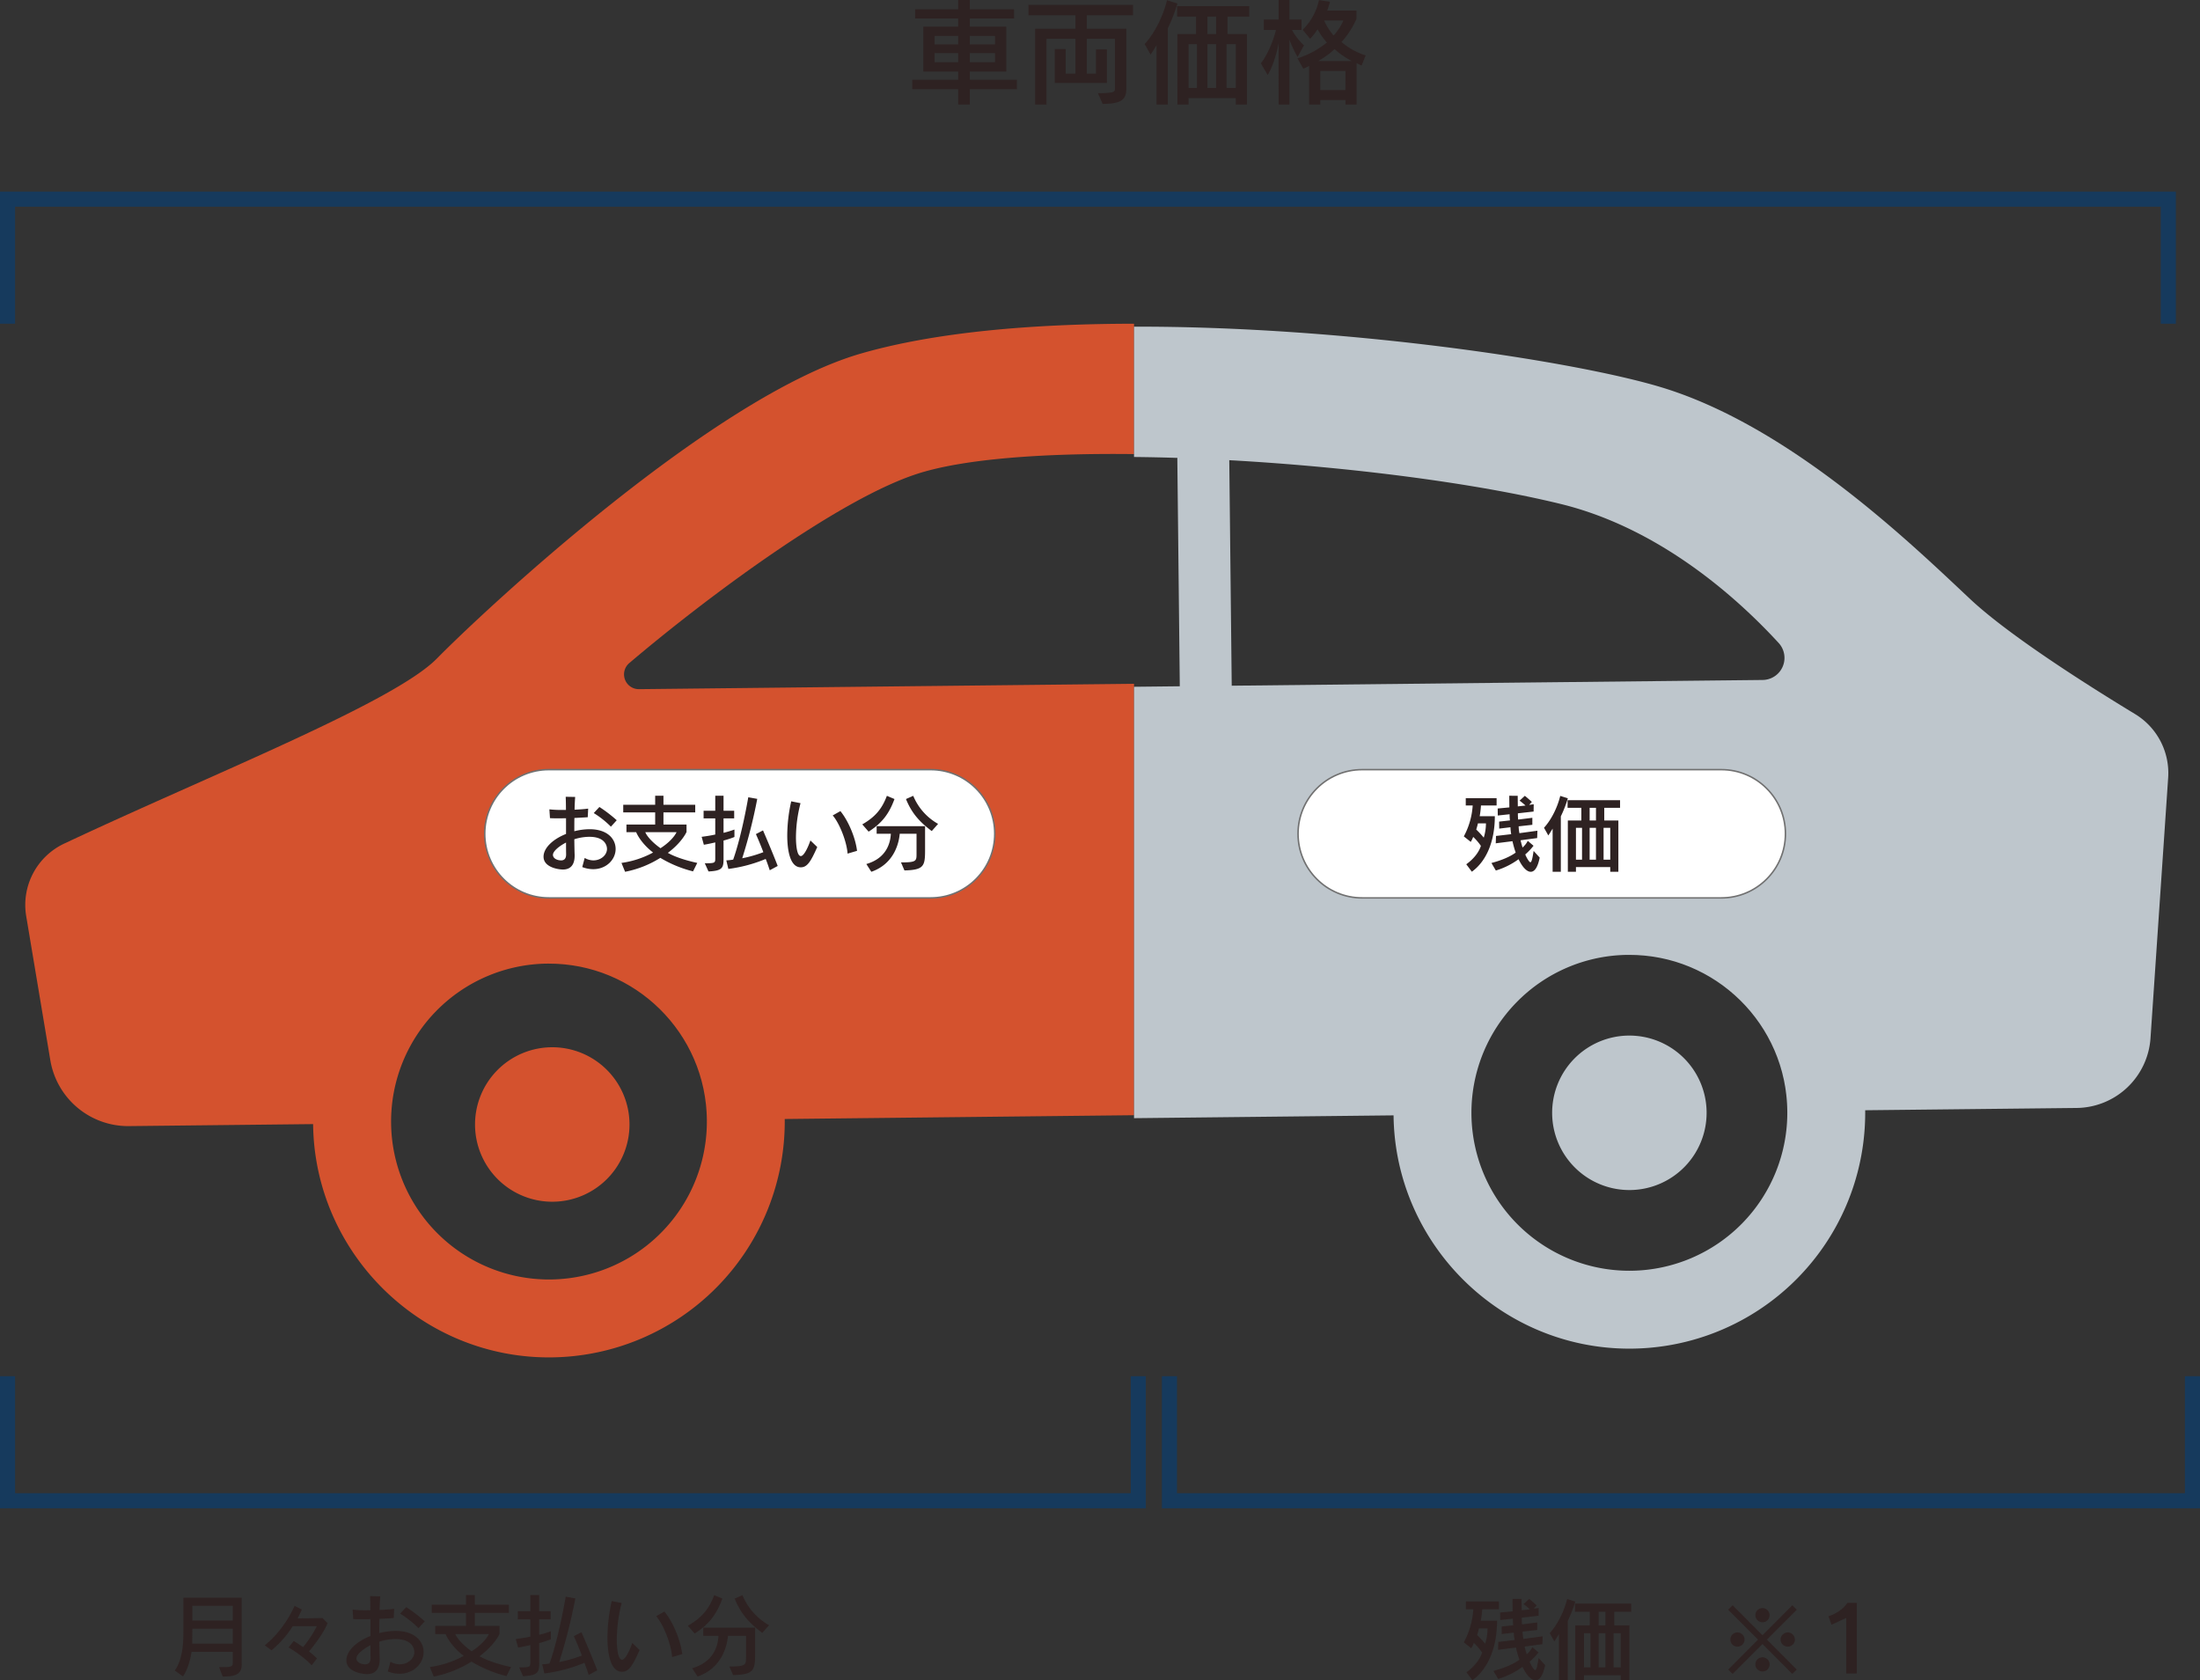 <svg xmlns="http://www.w3.org/2000/svg" xmlns:xlink="http://www.w3.org/1999/xlink" width="1457.98" height="1113.525" viewBox="0 0 1457.98 1113.525">
  <rect x="0" y="0" width="1457.98" height="1113.525" fill="#333333" stroke="none"/>
  <defs>
    <clipPath id="clip-path">
      <rect id="長方形_1112" data-name="長方形 1112" width="1420.24" height="685" fill="none"/>
    </clipPath>
  </defs>
  <g id="グループ_2147" data-name="グループ 2147" transform="translate(7905.98 11351.525)">
    <g id="グループ_2146" data-name="グループ 2146" transform="translate(-7889.238 -11137)">
      <g id="グループ_1175" data-name="グループ 1175" clip-path="url(#clip-path)">
        <path id="パス_1697" data-name="パス 1697" d="M256.159,330.621A51.185,51.185,0,1,0,307.9,381.248a51.185,51.185,0,0,0-51.737-50.628" transform="translate(92.535 148.854)" fill="#d4522e"/>
        <path id="パス_1698" data-name="パス 1698" d="M748.375,325.286a51.185,51.185,0,1,0,51.737,50.628,51.185,51.185,0,0,0-51.737-50.628" transform="translate(314.145 146.452)" fill="#bec6cc"/>
        <path id="パス_1699" data-name="パス 1699" d="M734.8,238.619,406.73,242.175a9.8,9.8,0,0,1-6.448-17.274c50.783-43.125,137.535-107.775,190.006-125.149,30.788-10.2,84.067-14.072,144.514-13.364V0C667.377.057,602.94,5.559,553.735,19.787,455.9,48.078,304.551,189.606,272.7,221.962,243.989,251.117,122.5,299.011,25.843,344.495A44.926,44.926,0,0,0,.619,392.563l15.986,95.5a52.3,52.3,0,0,0,52.15,43.664l122-1.324c.924,85.245,71.018,154.6,156.251,154.6h.006l1.723-.01a156.288,156.288,0,0,0,154.58-157.972L734.8,524.509ZM348.171,633.37c-.386,0-.774.006-1.157.006A104.665,104.665,0,0,1,345.9,424.053c1.118-.012,2.225.026,3.334.048.867.019,1.736.026,2.6.065.917.042,1.826.115,2.738.178.854.061,1.711.112,2.56.193.9.087,1.791.2,2.686.313.847.1,1.7.2,2.535.319.888.129,1.763.289,2.641.442.834.144,1.669.278,2.5.442.88.174,1.752.379,2.625.576.808.183,1.618.354,2.418.554.874.219,1.736.467,2.6.708.786.22,1.578.426,2.357.664.861.263,1.71.553,2.561.835.764.255,1.533.5,2.288.769.853.306,1.691.641,2.534.967.738.287,1.482.563,2.213.866.84.348,1.663.725,2.493,1.095.714.318,1.433.625,2.138.959.832.393,1.647.815,2.467,1.228.682.345,1.369.679,2.042,1.037.821.438,1.624.906,2.432,1.365.651.368,1.31.727,1.952,1.111.8.48,1.589.989,2.38,1.491.625.394,1.257.78,1.872,1.189.782.518,1.543,1.064,2.309,1.6.6.423,1.212.835,1.8,1.27.761.56,1.5,1.146,2.245,1.726.574.445,1.156.88,1.721,1.337.735.6,1.449,1.223,2.168,1.839.548.47,1.105.927,1.642,1.408.715.638,1.405,1.3,2.1,1.959.516.487,1.044.964,1.55,1.462.692.679,1.356,1.384,2.029,2.081.484.5.982,1,1.456,1.51.664.718,1.3,1.462,1.945,2.2.455.521.924,1.031,1.369,1.56.635.756,1.24,1.534,1.853,2.307.425.537.863,1.06,1.279,1.6.6.789,1.172,1.6,1.752,2.409.4.554.809,1.1,1.2,1.658.558.814,1.088,1.649,1.626,2.478.376.579.764,1.147,1.128,1.733.526.847,1.02,1.716,1.521,2.58.344.589.7,1.167,1.033,1.763.5.895.959,1.81,1.43,2.721.3.586.624,1.162.915,1.753.454.917.87,1.853,1.3,2.786.278.609.574,1.208.841,1.823.407.937.777,1.891,1.157,2.842.251.628.519,1.244.758,1.878.368.977.7,1.974,1.04,2.966.213.622.447,1.237.65,1.865.326,1.021.615,2.058.912,3.09.178.618.377,1.225.544,1.848.286,1.069.529,2.154.783,3.235.141.6.3,1.2.434,1.8.239,1.108.434,2.233.637,3.354.107.595.238,1.179.335,1.777.194,1.192.344,2.4.5,3.607.07.537.161,1.067.222,1.608.167,1.479.284,2.97.389,4.468.019.276.054.547.071.824q.163,2.671.194,5.376A104.664,104.664,0,0,1,348.171,633.37" transform="translate(0)" fill="#d4522e"/>
        <path id="パス_1700" data-name="パス 1700" d="M1170.091,258.078c-30.735-18.64-83.324-51.891-109.249-76.185-37.961-35.568-118.985-114.6-205.151-140.506C797.474,23.886,645.451.985,506.68,1.349V87.708q14.146.139,28.771.608c-.012.284-.08.555-.077.843l1.633,150.495h0l-30.327.329v285.89l171.994-1.864C679.6,609.252,749.691,678.6,834.924,678.6h.006l1.723-.01a156.285,156.285,0,0,0,154.58-157.972h0l140.117-1.517a49.619,49.619,0,0,0,48.965-46.258l11.7-172.554a45.727,45.727,0,0,0-21.922-42.213m-598.671-18.8L569.8,89.832c79.918,4.428,163.287,15.223,219.608,29,66.319,16.218,117.779,63.047,144.457,92.1a14.623,14.623,0,0,1-10.582,24.542ZM836.087,626.974c-.384,0-.773.006-1.157.006a104.68,104.68,0,0,1-87.4-162.241q2.776-4.2,5.937-8.121t6.674-7.506a104.344,104.344,0,0,1,73.673-31.454c1.146-.013,2.281.026,3.42.049.831.017,1.666.025,2.493.062.95.043,1.89.116,2.832.184.822.059,1.647.109,2.464.187.932.088,1.858.21,2.783.323.815.1,1.632.189,2.439.306.92.136,1.83.3,2.743.46.8.139,1.6.267,2.4.425.909.18,1.808.392,2.709.593.78.177,1.566.344,2.339.537.9.225,1.781.48,2.668.728.764.213,1.533.413,2.29.644.886.268,1.756.567,2.631.859.741.247,1.487.483,2.22.745.876.313,1.736.657,2.6.993.716.278,1.437.545,2.145.838.861.357,1.705.744,2.555,1.122.693.309,1.394.608,2.078.931.844.4,1.669.827,2.5,1.247.673.339,1.352.669,2.016,1.022.822.439,1.626.9,2.433,1.363.653.371,1.311.729,1.955,1.114.8.482,1.585.988,2.373,1.486.626.4,1.26.783,1.877,1.191.795.528,1.569,1.085,2.349,1.634.586.412,1.181.812,1.758,1.236.771.568,1.523,1.163,2.278,1.752.564.439,1.137.866,1.694,1.318.732.595,1.443,1.215,2.159,1.83.552.473,1.114.935,1.656,1.418.7.629,1.385,1.285,2.072,1.935.526.5,1.062.98,1.578,1.488.68.667,1.336,1.362,2,2.049.495.515,1,1.017,1.487,1.542.654.706,1.279,1.437,1.913,2.161.467.534.946,1.054,1.4,1.6.618.735,1.207,1.494,1.8,2.246.442.557.9,1.1,1.33,1.668.589.773,1.147,1.569,1.716,2.358.407.568.831,1.127,1.228,1.7.558.811,1.085,1.643,1.621,2.47.377.582.769,1.15,1.133,1.739.516.832,1,1.687,1.494,2.534.354.606.722,1.2,1.062,1.817.471.847.908,1.713,1.353,2.573.331.637.679,1.263,1,1.907.438.886.84,1.793,1.253,2.693.292.635.6,1.262.879,1.9.408.937.777,1.893,1.157,2.844.251.626.518,1.243.757,1.875.37.979.7,1.974,1.04,2.966.215.624.448,1.237.65,1.866.32.993.6,2.006.89,3.012.187.645.393,1.282.569,1.93.283,1.057.522,2.128.773,3.2.144.613.309,1.218.441,1.836.251,1.16.457,2.336.667,3.511.1.541.216,1.073.3,1.617.225,1.378.4,2.774.576,4.171.043.348.1.689.142,1.038a105.407,105.407,0,0,1,.656,10.678h0A104.665,104.665,0,0,1,836.087,626.974" transform="translate(228.122 0.606)" fill="#bec6cc"/>
      </g>
    </g>
    <path id="パス_4226" data-name="パス 4226" d="M-12452.3-7523.1v-82.548h1431.982v82.548" transform="translate(4551.315 -3613.903)" fill="none" stroke="#163a5d" stroke-width="10"/>
    <path id="パス_4229" data-name="パス 4229" d="M73.15-4.389V-10.7H41.965v-5.39H66.143v-29.8H41.965v-5.39H71.3v-6.083H41.965v-6.16h-7.7v6.16H5.7v6.083H34.265v5.39h-23.1v29.8h23.1v5.39H3.85v6.314H34.265V5.775h7.7V-4.389ZM58.674-34.111H41.965v-5.621H58.674Zm-24.409,0H18.634v-5.621H34.265ZM58.674-22.33H41.965v-6.006H58.674Zm-24.409,0H18.634v-6.006H34.265ZM129.976,5.313c11.781,0,15.708-2.541,15.708-9.779v-40.04H119.5v-8.855H150.15v-6.93H80.85v6.93h31.108v8.855H85.239V5.775h7.546V-37.807h19.173v23.1H105.49V-31.031H98.252V-8.547h34.573V-30.8h-7.238v16.093H119.5v-23.1h18.634V-4.62c0,1.925-.539,2.849-11.242,2.849Zm43.2.462V-44.737a107.668,107.668,0,0,0,6.391-16.478l-6.93-2.156c-2.31,9.625-7.623,21.175-14.784,29.029l3.927,7.007s2.156-3.234,3.927-6.237V5.775Zm52.437,0V-40.964H212.751v-11.55h14.4v-6.93H179.333v6.93h12.551v11.55h-12.32V5.775h7.392V1.463h31.262V5.775Zm-20.4-46.739H199.43v-11.55h5.775ZM218.218-5.236h-6.083V-34.265h6.083Zm-13.013,0H199.43V-34.265h5.775Zm-12.705,0h-5.544V-34.265H192.5ZM253.792,5.775V-37.191a77.714,77.714,0,0,0,5.39,11.4l4.235-7.7a39.526,39.526,0,0,1-7.931-10.164H261.8v-6.93h-8.008V-63.525h-7.161v12.936h-9.779v6.93h8.008c-1.386,5.852-5.082,15.862-10.01,22.1l4.543,7.777c4-6.93,6.314-16.016,7.238-21.021V5.775Zm44.506,0V-21.637c.924.385,2.31,1.155,3.311,1.54l2.7-6.7a47.255,47.255,0,0,1-16.016-8.855,57.427,57.427,0,0,0,9.933-15.4v-5.467h-19.4a58.017,58.017,0,0,0,1.848-5.852l-7.315-1.078a38.9,38.9,0,0,1-10.78,19.635l4.928,6.006a43.915,43.915,0,0,0,4.928-6.314,47.41,47.41,0,0,0,6.16,8.778,58.008,58.008,0,0,1-19.481,10.472l3.85,6.853c1.078-.385,2.849-1.309,3.85-1.771V5.775H274.2v-3h16.709v3ZM289.52-49.973a34.817,34.817,0,0,1-6.468,10.01,42.715,42.715,0,0,1-6.314-10.01ZM272.965-23.1c3.85-2.31,8.008-5.082,10.7-7.931a54.713,54.713,0,0,0,11.4,7.931ZM290.906-3.85H274.2V-16.478h16.709Z" transform="translate(-7305.238 -11288)" fill="#2e2222"/>
    <path id="パス_4227" data-name="パス 4227" d="M-12452.295-7523.1v-82.548h749.359v82.548" transform="translate(-19603.914 -17962.645) rotate(180)" fill="none" stroke="#163a5d" stroke-width="10"/>
    <path id="パス_4230" data-name="パス 4230" d="M36.84,4.5c7.56,0,12.6-1.02,12.6-7.98V-47.76H10.8v21.42c0,7.68-.18,19.02-5.7,26.82l5.46,3.96c3.42-5.4,4.8-11.04,5.64-16.32H43.5v7.86c0,2.16-2.28,2.28-6.9,2.28H34.44ZM43.5-32.58H16.74v-9.78H43.5Zm0,15.3H16.62c.06-3.36.12-9.9.12-9.9H43.5ZM99.3-7.5a39.356,39.356,0,0,0-5.28-4.62c4.5-5.28,10.38-13.5,12.3-18.78l-3.3-3.36c-9.84.18-16.56.18-16.56.18a62.5,62.5,0,0,0,2.82-5.82l-4.8-2.46S78.3-27.12,64.74-16.2l4.44,3.3A64.4,64.4,0,0,0,83.22-28.86H99.24A76.412,76.412,0,0,1,90.12-15c-3.48-2.46-6.18-4.02-6.18-4.02l-3.48,4.2S89.94-9.3,95.82-2.94Zm71.46-24.6a98.736,98.736,0,0,0-12.3-9.42l-4.02,4.32a65.362,65.362,0,0,1,12.18,9.66ZM146.28,1.14a21.316,21.316,0,0,0,7.8,1.5c9.36,0,15.9-6.9,15.9-14.34,0-6.9-5.52-14.04-18.54-14.04a44.914,44.914,0,0,0-10.8,1.44c0-3.12,0-6.3.06-9.42,3.6-.18,6.96-.36,9.48-.54l.3-6.12c-2.34.36-5.88.6-9.66.78.06-3.48.24-6.6.42-9.06l-6.72-.12q.18,4.14.18,9.36h-2.28a78.924,78.924,0,0,1-9.48-.42l.42,6.24c1.62.12,3.6.12,5.76.12,1.8,0,3.72,0,5.64-.06v11.16C124.8-18.42,118.8-12.06,118.8-6.24c0,7.62,10.62,9.12,13.74,9.12,5.64,0,8.34-3.6,8.34-9.78v-.6c-.12-3.24-.18-7.08-.24-11.1a35.788,35.788,0,0,1,10.68-1.74c12.54,0,12.54,8.04,12.54,8.58,0,4.38-4.32,8.16-9.66,8.16a12.419,12.419,0,0,1-6.18-1.74ZM134.82-7.8c0,3.18-1.56,4.2-3.48,4.2-3.12,0-5.88-1.56-5.88-3.9,0-2.76,4.8-6.48,9.3-8.76,0,2.82,0,5.58.06,8.28Zm93.12,6c-8.52-1.86-15.78-4.26-20.88-7.14,10.14-7.56,13.26-14.82,13.26-14.82v-5.28H203.94v-8.64H226.5v-5.4H203.94V-49.5h-5.88v6.42H175.38v5.4h22.68v8.64h-20.4v5.4h6.9c1.5,3.54,5.16,9.12,12,14.46A65.825,65.825,0,0,1,174.12-1.8l2.58,6.3a73.121,73.121,0,0,0,25.02-9.9,84.813,84.813,0,0,0,23.22,9.6Zm-14.7-21.84s-2.22,5.46-11.4,11.4c-5.94-4.2-9.72-8.64-10.8-11.4Zm22.68,27.9C246,3.78,246.6,1.62,246.6-4.98V-17.7a57.676,57.676,0,0,0,7.74-2.52V-25.5a70.786,70.786,0,0,1-7.74,2.34V-33.42h7.56v-5.4H246.6V-49.5h-5.88v10.68h-8.28v5.4h8.28v11.46c-2.88.66-6,1.14-9.66,1.62l1.56,5.64c3.12-.54,5.64-1.08,8.1-1.68V-4.8c0,3.06-.48,3.24-7.44,3.24ZM285.06.36c-4.26-11.1-10.44-25.26-10.44-25.26l-5.04,2.64s2.76,6.12,5.28,12.84a90.492,90.492,0,0,1-15,4.32,366.285,366.285,0,0,0,10.68-42.18l-6.36-1.14c-4.56,25.74-9.12,39.84-10.74,44.28a41.507,41.507,0,0,1-4.86.54l1.44,6.06a102.61,102.61,0,0,0,26.52-7.08c1.14,2.76,2.04,5.52,2.88,8.04ZM341.4-10.38c-1.2-9.84-6.48-21.72-11.82-28.2l-5.46,3.06C328.98-30,334.14-16.74,334.68-8.4Zm-33.12-7.38c-1.2,3.66-4.38,11.1-6.78,11.1-2.94,0-3.48-8.76-3.48-13.26a97.719,97.719,0,0,1,3.24-24.3l-6.6-1.32a112.325,112.325,0,0,0-2.82,24.3c0,5.28.48,22.56,9.6,22.56,4.62,0,7.14-4.14,11.7-14.4Zm90.66-11.76A40.654,40.654,0,0,1,381.3-49.44l-5.16,2.28c4.2,10.38,9.96,16.44,18.3,22.74ZM349.62-24c9.96-6.36,14.7-13.2,18.36-23.16l-5.4-2.28c-3.6,9.66-8.64,15.18-17.46,20.28ZM375.06,3.54C389.04,3.18,389.7.36,389.7-11.22V-27.9H355.32v5.4H365.4c-.3,6.3-2.94,17.34-17.4,21.48l3.54,5.52c16.74-5.82,19.68-21.3,20.16-27h11.94V-8.28c0,5.1-.06,6.12-11.04,6.12Z" transform="translate(-7795.238 -10245)" fill="#2e2222"/>
    <path id="パス_4228" data-name="パス 4228" d="M-12452.295-7523.1v-82.548h677.979v82.548" transform="translate(-18905.295 -17962.645) rotate(180)" fill="none" stroke="#163a5d" stroke-width="10"/>
    <g id="パス_4231" data-name="パス 4231" transform="translate(-7585.238 -10842)" fill="#fff">
      <path d="M 296 85.5 L 43 85.5 C 37.262 85.5 31.697 84.376 26.457 82.16 C 21.396 80.02 16.851 76.955 12.948 73.052 C 9.045 69.149 5.98 64.604 3.84 59.543 C 1.624 54.303 0.5 48.738 0.5 43 C 0.5 37.262 1.624 31.697 3.84 26.457 C 5.98 21.396 9.045 16.851 12.948 12.948 C 16.851 9.045 21.396 5.98 26.457 3.84 C 31.697 1.624 37.262 0.5 43 0.5 L 296 0.5 C 301.738 0.5 307.303 1.624 312.543 3.84 C 317.604 5.98 322.149 9.045 326.052 12.948 C 329.955 16.851 333.02 21.396 335.16 26.457 C 337.376 31.697 338.5 37.262 338.5 43 C 338.5 48.738 337.376 54.303 335.16 59.543 C 333.02 64.604 329.955 69.149 326.052 73.052 C 322.149 76.955 317.604 80.02 312.543 82.16 C 307.303 84.376 301.738 85.5 296 85.5 Z" stroke="none"/>
      <path d="M 43 1 C 37.33 1 31.829 2.11 26.652 4.3 C 21.651 6.415 17.159 9.444 13.302 13.301 C 9.444 17.159 6.415 21.651 4.3 26.652 C 2.11 31.829 1 37.33 1 43 C 1 48.67 2.11 54.171 4.3 59.348 C 6.415 64.349 9.444 68.841 13.302 72.699 C 17.159 76.556 21.651 79.585 26.652 81.7 C 31.829 83.89 37.33 85 43 85 L 296 85 C 301.67 85 307.171 83.89 312.348 81.7 C 317.349 79.585 321.841 76.556 325.698 72.699 C 329.556 68.841 332.585 64.349 334.7 59.348 C 336.89 54.171 338 48.67 338 43 C 338 37.33 336.89 31.829 334.7 26.652 C 332.585 21.651 329.556 17.159 325.698 13.301 C 321.841 9.444 317.349 6.415 312.348 4.3 C 307.171 2.11 301.67 1 296 1 L 43 1 M 43 0 L 296 0 C 319.748 0 339 19.252 339 43 C 339 66.748 319.748 86 296 86 L 43 86 C 19.252 86 0 66.748 0 43 C 0 19.252 19.252 0 43 0 Z" stroke="none" fill="#707070"/>
    </g>
    <path id="パス_4232" data-name="パス 4232" d="M52.976-29.96A92.155,92.155,0,0,0,41.5-38.752L37.744-34.72A61,61,0,0,1,49.112-25.7ZM30.128,1.064a19.9,19.9,0,0,0,7.28,1.4c8.736,0,14.84-6.44,14.84-13.384,0-6.44-5.152-13.1-17.3-13.1a41.92,41.92,0,0,0-10.08,1.344c0-2.912,0-5.88.056-8.792,3.36-.168,6.5-.336,8.848-.5l.28-5.712c-2.184.336-5.488.56-9.016.728.056-3.248.224-6.16.392-8.456l-6.272-.112q.168,3.864.168,8.736H17.192a73.664,73.664,0,0,1-8.848-.392l.392,5.824c1.512.112,3.36.112,5.376.112,1.68,0,3.472,0,5.264-.056v10.416c-9.3,3.7-14.9,9.632-14.9,15.064,0,7.112,9.912,8.512,12.824,8.512,5.264,0,7.784-3.36,7.784-9.128V-7c-.112-3.024-.168-6.608-.224-10.36a33.4,33.4,0,0,1,9.968-1.624c11.7,0,11.7,7.5,11.7,8.008,0,4.088-4.032,7.616-9.016,7.616a11.591,11.591,0,0,1-5.768-1.624ZM19.432-7.28c0,2.968-1.456,3.92-3.248,3.92C13.272-3.36,10.7-4.816,10.7-7c0-2.576,4.48-6.048,8.68-8.176,0,2.632,0,5.208.056,7.728Zm86.912,5.6C98.392-3.416,91.616-5.656,86.856-8.344,96.32-15.4,99.232-22.176,99.232-22.176V-27.1H83.944v-8.064H105v-5.04H83.944V-46.2H78.456v5.992H57.288v5.04H78.456V-27.1H59.416v5.04h6.44c1.4,3.3,4.816,8.512,11.2,13.5A61.436,61.436,0,0,1,56.112-1.68L58.52,4.2A68.246,68.246,0,0,0,81.872-5.04a79.159,79.159,0,0,0,21.672,8.96ZM92.624-22.064s-2.072,5.1-10.64,10.64c-5.544-3.92-9.072-8.064-10.08-10.64Zm21.168,26.04c9.408-.448,9.968-2.464,9.968-8.624V-16.52a53.831,53.831,0,0,0,7.224-2.352V-23.8a66.067,66.067,0,0,1-7.224,2.184v-9.576h7.056v-5.04H123.76V-46.2h-5.488v9.968h-7.728v5.04h7.728v10.7c-2.688.616-5.6,1.064-9.016,1.512l1.456,5.264c2.912-.5,5.264-1.008,7.56-1.568V-4.48c0,2.856-.448,3.024-6.944,3.024ZM159.656.336c-3.976-10.36-9.744-23.576-9.744-23.576l-4.7,2.464s2.576,5.712,4.928,11.984a84.46,84.46,0,0,1-14,4.032A341.868,341.868,0,0,0,146.1-44.128l-5.936-1.064c-4.256,24.024-8.512,37.184-10.024,41.328a38.739,38.739,0,0,1-4.536.5L126.952,2.3A95.769,95.769,0,0,0,151.7-4.312c1.064,2.576,1.9,5.152,2.688,7.5ZM212.24-9.688c-1.12-9.184-6.048-20.272-11.032-26.32l-5.1,2.856c4.536,5.152,9.352,17.528,9.856,25.312Zm-30.912-6.888c-1.12,3.416-4.088,10.36-6.328,10.36-2.744,0-3.248-8.176-3.248-12.376a91.2,91.2,0,0,1,3.024-22.68l-6.16-1.232a104.837,104.837,0,0,0-2.632,22.68c0,4.928.448,21.056,8.96,21.056,4.312,0,6.664-3.864,10.92-13.44Zm84.616-10.976A37.943,37.943,0,0,1,249.48-46.144l-4.816,2.128c3.92,9.688,9.3,15.344,17.08,21.224ZM219.912-22.4c9.3-5.936,13.72-12.32,17.136-21.616l-5.04-2.128c-3.36,9.016-8.064,14.168-16.3,18.928ZM243.656,3.3C256.7,2.968,257.32.336,257.32-10.472V-26.04H225.232V-21h9.408C234.36-15.12,231.9-4.816,218.4-.952L221.7,4.2C237.328-1.232,240.072-15.68,240.52-21h11.144V-7.728c0,4.76-.056,5.712-10.3,5.712Z" transform="translate(-7550.238 -10778)" fill="#2e2222"/>
    <g id="パス_4233" data-name="パス 4233" transform="translate(-7046.238 -10842)" fill="#fff">
      <path d="M 281 85.5 L 43 85.5 C 37.262 85.5 31.697 84.376 26.457 82.16 C 21.396 80.02 16.851 76.955 12.948 73.052 C 9.045 69.149 5.98 64.604 3.84 59.543 C 1.624 54.303 0.5 48.738 0.5 43 C 0.5 37.262 1.624 31.697 3.84 26.457 C 5.98 21.396 9.045 16.851 12.948 12.948 C 16.851 9.045 21.396 5.98 26.457 3.84 C 31.697 1.624 37.262 0.5 43 0.5 L 281 0.5 C 286.738 0.5 292.303 1.624 297.543 3.84 C 302.604 5.98 307.149 9.045 311.052 12.948 C 314.955 16.851 318.02 21.396 320.16 26.457 C 322.376 31.697 323.5 37.262 323.5 43 C 323.5 48.738 322.376 54.303 320.16 59.543 C 318.02 64.604 314.955 69.149 311.052 73.052 C 307.149 76.955 302.604 80.02 297.543 82.16 C 292.303 84.376 286.738 85.5 281 85.5 Z" stroke="none"/>
      <path d="M 43 1 C 37.33 1 31.829 2.11 26.652 4.3 C 21.651 6.415 17.159 9.444 13.302 13.301 C 9.444 17.159 6.415 21.651 4.3 26.652 C 2.11 31.829 1 37.33 1 43 C 1 48.67 2.11 54.171 4.3 59.348 C 6.415 64.349 9.444 68.841 13.302 72.699 C 17.159 76.556 21.651 79.585 26.652 81.7 C 31.829 83.89 37.33 85 43 85 L 281 85 C 286.67 85 292.171 83.89 297.348 81.7 C 302.349 79.585 306.841 76.556 310.698 72.699 C 314.556 68.841 317.585 64.349 319.7 59.348 C 321.89 54.171 323 48.67 323 43 C 323 37.33 321.89 31.829 319.7 26.652 C 317.585 21.651 314.556 17.159 310.698 13.301 C 306.841 9.444 302.349 6.415 297.348 4.3 C 292.171 2.11 286.67 1 281 1 L 43 1 M 43 0 L 281 0 C 304.748 0 324 19.252 324 43 C 324 66.748 304.748 86 281 86 L 43 86 C 19.252 86 0 66.748 0 43 C 0 19.252 19.252 0 43 0 Z" stroke="none" fill="#707070"/>
    </g>
    <path id="パス_4234" data-name="パス 4234" d="M49.112-9.632c-.84,5.6-1.4,7.5-2.128,7.5-.5,0-1.064-.84-1.848-2.016A23.382,23.382,0,0,1,43.568-7.28a41.475,41.475,0,0,0,5.488-5.768L45.248-16.3a15.07,15.07,0,0,1-3.472,4.424c-.392-1.288-1.008-3.36-1.288-4.816l10.976-1.456.168-4.872L39.7-21.392a25.562,25.562,0,0,1-.5-4.536l9.072-1.008v-4.648l-9.408,1.176a33.731,33.731,0,0,1-.168-4.144l10.416-1.176.056-4.816-3.024.392,1.792-1.96c-3.36-3.08-4.648-4.032-4.648-4.032l-3.472,3.192a44.634,44.634,0,0,1,3.92,3.248l-5.1.56c0-2.184-.056-4.536-.056-7l-5.6-.056c0,2.688.056,5.264.056,7.728l-7.728.728.056,4.648,7.84-.84a32.74,32.74,0,0,0,.224,4.088l-7.168.784.056,4.648,7.448-.9a32.884,32.884,0,0,0,.5,4.592l-10.08,1.176-.168,4.872,11.088-1.4a67.062,67.062,0,0,0,2.128,7.56c-3.7,2.688-9.128,5.04-16.072,6.888L24.08,3.36a49.712,49.712,0,0,0,15.064-7.5C41.328.448,44.3,4.2,47.208,4.2c2.408,0,4.592-2.632,5.936-9.408ZM8.176,4.144c9.072-6.5,15.232-19.208,15.232-36.792H13.384a63.012,63.012,0,0,0,.84-7.112h10.36v-4.816H4.144v4.816H8.736a49.636,49.636,0,0,1-5.88,20.5l4.592,3.64a20.526,20.526,0,0,0,1.624-3.3,36.233,36.233,0,0,1,5.1,5.936C12.88-8.792,9.408-4.312,4.48-.784Zm9.352-32.032a32.914,32.914,0,0,1-1.456,9.464A56.969,56.969,0,0,0,11.088-23.8c.392-1.176.84-2.856,1.12-4.088ZM67.144,4.2V-32.536A78.3,78.3,0,0,0,71.792-44.52l-5.04-1.568c-1.68,7-5.544,15.4-10.752,21.112l2.856,5.1s1.568-2.352,2.856-4.536V4.2Zm38.136,0V-29.792H95.928v-8.4H106.4v-5.04H71.624v5.04h9.128v8.4h-8.96V4.2h5.376V1.064H99.9V4.2ZM90.44-29.792h-4.2v-8.4h4.2ZM99.9-3.808H95.48V-24.92H99.9Zm-9.464,0h-4.2V-24.92h4.2Zm-9.24,0H77.168V-24.92H81.2Z" transform="translate(-6938.738 -10778)" fill="#2e2222"/>
    <path id="パス_4235" data-name="パス 4235" d="M52.62-10.32c-.9,6-1.5,8.04-2.28,8.04-.54,0-1.14-.9-1.98-2.16A25.053,25.053,0,0,1,46.68-7.8a44.437,44.437,0,0,0,5.88-6.18l-4.08-3.48a16.146,16.146,0,0,1-3.72,4.74c-.42-1.38-1.08-3.6-1.38-5.16l11.76-1.56.18-5.22L42.54-22.92A27.388,27.388,0,0,1,42-27.78l9.72-1.08v-4.98L41.64-32.58a36.14,36.14,0,0,1-.18-4.44l11.16-1.26.06-5.16-3.24.42,1.92-2.1c-3.6-3.3-4.98-4.32-4.98-4.32l-3.72,3.42a47.823,47.823,0,0,1,4.2,3.48l-5.46.6c0-2.34-.06-4.86-.06-7.5l-6-.06c0,2.88.06,5.64.06,8.28l-8.28.78.06,4.98,8.4-.9a35.078,35.078,0,0,0,.24,4.38l-7.68.84.06,4.98,7.98-.96a35.232,35.232,0,0,0,.54,4.92l-10.8,1.26-.18,5.22,11.88-1.5a71.852,71.852,0,0,0,2.28,8.1c-3.96,2.88-9.78,5.4-17.22,7.38L25.8,3.6A53.263,53.263,0,0,0,41.94-4.44C44.28.48,47.46,4.5,50.58,4.5c2.58,0,4.92-2.82,6.36-10.08ZM8.76,4.44c9.72-6.96,16.32-20.58,16.32-39.42H14.34a67.513,67.513,0,0,0,.9-7.62h11.1v-5.16H4.44v5.16H9.36a53.181,53.181,0,0,1-6.3,21.96l4.92,3.9a21.993,21.993,0,0,0,1.74-3.54,38.821,38.821,0,0,1,5.46,6.36C13.8-9.42,10.08-4.62,4.8-.84ZM18.78-29.88a35.265,35.265,0,0,1-1.56,10.14,61.038,61.038,0,0,0-5.34-5.76c.42-1.26.9-3.06,1.2-4.38ZM71.94,4.5V-34.86A83.9,83.9,0,0,0,76.92-47.7l-5.4-1.68c-1.8,7.5-5.94,16.5-11.52,22.62l3.06,5.46s1.68-2.52,3.06-4.86V4.5Zm40.86,0V-31.92H102.78v-9H114v-5.4H76.74v5.4h9.78v9h-9.6V4.5h5.76V1.14h24.36V4.5ZM96.9-31.92H92.4v-9h4.5ZM107.04-4.08H102.3V-26.7h4.74Zm-10.14,0H92.4V-26.7h4.5Zm-9.9,0H82.68V-26.7H87ZM205.68-38.64A4.738,4.738,0,0,0,201-43.38a4.789,4.789,0,0,0-4.74,4.74A4.738,4.738,0,0,0,201-33.96,4.686,4.686,0,0,0,205.68-38.64Zm16.8,16.14a4.789,4.789,0,0,0-4.74-4.74A4.789,4.789,0,0,0,213-22.5a4.738,4.738,0,0,0,4.74,4.68A4.738,4.738,0,0,0,222.48-22.5Zm-33.36,0a4.789,4.789,0,0,0-4.74-4.74,4.738,4.738,0,0,0-4.68,4.74,4.686,4.686,0,0,0,4.68,4.68A4.738,4.738,0,0,0,189.12-22.5ZM223.68-2.64,203.94-22.5l19.8-19.8-2.94-2.94L201-25.38,181.2-45.24l-2.94,2.94,19.8,19.8L178.32-2.64,181.2.24,201-19.56,220.74.24ZM205.74-6.06A4.738,4.738,0,0,0,201-10.74a4.738,4.738,0,0,0-4.74,4.68A4.738,4.738,0,0,0,201-1.38,4.738,4.738,0,0,0,205.74-6.06ZM263.52,0V-46.8h-6.24c-2.88,4.2-7.62,7.2-12.54,8.88l1.98,5.58,9.78-4.5V0Z" transform="translate(-6938.942 -10242.5)" fill="#2e2222"/>
  </g>
</svg>
